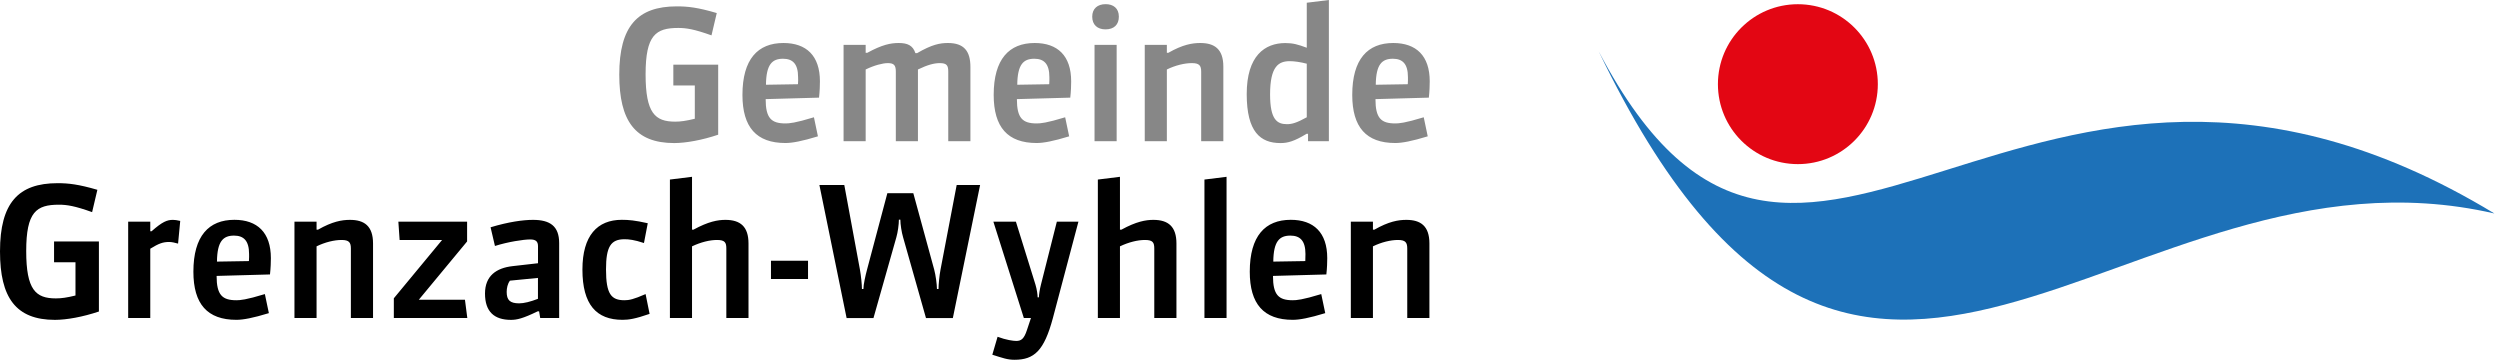 <svg width="413" height="60" viewBox="0 0 413 60" fill="none" xmlns="http://www.w3.org/2000/svg">
<g clip-path="url(#clip0_4658_13)">
<path d="M264.104 8.478C307.469 98.574 350.278 21.026 412.078 35.269C334.156 -11.992 297.591 72.409 264.104 8.478Z" fill="#1D71B8"/>
<path d="M310.217 13.905C310.217 21.2 304.304 27.113 297.009 27.113C289.713 27.113 283.8 21.2 283.8 13.905C283.8 6.609 289.713 0.696 297.009 0.696C304.304 0.696 310.217 6.609 310.217 13.905Z" fill="#E30613"/>
<path d="M236.139 52.539V40.217C236.139 37.313 234.67 36.322 232.33 36.322C230.983 36.322 229.417 36.591 227.052 37.939H226.809V36.617H223.157V52.539H226.809V40.696C228.217 40.008 229.722 39.643 230.948 39.643C232.183 39.643 232.478 40.061 232.478 41.052V52.539H236.139ZM215.635 43.13C215.635 43.13 212.426 43.191 210.348 43.217C210.383 39.852 211.365 38.922 213.174 38.922C214.791 38.922 215.661 39.791 215.661 41.956C215.661 42.226 215.661 42.617 215.635 43.13ZM218.93 51.73L218.27 48.582C215.148 49.539 214.165 49.6 213.565 49.6C211.226 49.6 210.296 48.73 210.296 45.582C213.261 45.487 219.113 45.339 219.113 45.339C219.235 44.295 219.261 43.209 219.261 42.643C219.261 38.408 217.017 36.313 213.235 36.313C209.009 36.313 206.461 38.974 206.461 44.887C206.461 50.226 208.765 52.835 213.565 52.835C214.67 52.835 216.296 52.539 218.93 51.73ZM202.626 52.539V29.209L198.974 29.661V52.539H202.626ZM194.348 52.539V40.217C194.348 37.461 193.026 36.322 190.539 36.322C189.278 36.322 187.722 36.591 185.261 37.939H185.017V29.209L181.365 29.661V52.539H185.017V40.696C186.461 40.008 187.93 39.643 189.157 39.643C190.443 39.643 190.687 40.061 190.687 41.052V52.539H194.348ZM178.157 36.617H174.591L171.957 47.052C171.774 47.774 171.626 48.704 171.626 49.121H171.417C171.417 48.704 171.296 47.8 171.061 47.026L167.826 36.617H164.104L169.139 52.539H170.313L169.652 54.522C169.174 55.991 168.696 56.322 167.887 56.322C167.409 56.322 166.235 56.174 164.8 55.635L163.93 58.6C165.643 59.139 166.417 59.435 167.591 59.435C170.861 59.435 172.478 57.939 173.922 52.6L178.157 36.617ZM161.913 30.565H158.043L155.374 44.539C155.191 45.495 155.043 47 155.043 47.748H154.783C154.783 47 154.574 45.435 154.33 44.539L150.878 31.913H146.591L143.235 44.539C142.965 45.556 142.635 47 142.635 47.748H142.391C142.391 47 142.243 45.556 142.061 44.539L139.478 30.565H135.365L139.861 52.548H144.296L148.078 39.2C148.322 38.356 148.496 37.069 148.496 36.287H148.739C148.739 37.069 148.948 38.382 149.191 39.2L152.974 52.548H157.409L161.913 30.565ZM133.487 43.069H127.365V46.096H133.487V43.069ZM123.652 52.539V40.217C123.652 37.461 122.33 36.322 119.843 36.322C118.583 36.322 117.026 36.591 114.565 37.939H114.322V29.209L110.67 29.661V52.539H114.322V40.696C115.765 40.008 117.235 39.643 118.461 39.643C119.748 39.643 119.991 40.061 119.991 41.052V52.539H123.652ZM107.313 51.852L106.652 48.582C104.67 49.452 103.922 49.6 103.174 49.6C100.983 49.6 100.113 48.608 100.113 44.504C100.113 40.756 100.896 39.522 103.174 39.522C103.861 39.522 104.765 39.608 106.383 40.148L107.009 36.878C104.878 36.4 103.861 36.313 102.722 36.313C98.678 36.313 96.217 38.922 96.217 44.53C96.217 50.322 98.522 52.835 102.843 52.835C103.835 52.835 104.913 52.687 107.313 51.852ZM88.87 49.365C87.635 49.843 86.556 50.113 85.774 50.113C84.243 50.113 83.704 49.574 83.704 48.226C83.704 47.6 83.852 46.878 84.243 46.365L88.87 45.913V49.365ZM92.374 52.539V40.156C92.374 37.339 90.844 36.322 88.061 36.322C86.409 36.322 84.009 36.652 81.043 37.548L81.765 40.635C83.922 39.948 86.504 39.556 87.583 39.556C88.513 39.556 88.878 39.887 88.878 40.669V43.487L84.678 43.965C82.009 44.269 80.122 45.556 80.122 48.495C80.122 51.495 81.652 52.843 84.409 52.843C85.365 52.843 86.356 52.635 88.817 51.435H89.061L89.243 52.539H92.374ZM77.2 52.539L76.809 49.513H69.191L77.165 39.887V36.617H65.809L66.017 39.643H73.035L65.061 49.278V52.539H77.2ZM61.626 52.539V40.217C61.626 37.313 60.157 36.322 57.817 36.322C56.47 36.322 54.904 36.591 52.539 37.939H52.296V36.617H48.644V52.539H52.296V40.696C53.704 40.008 55.209 39.643 56.435 39.643C57.67 39.643 57.965 40.061 57.965 41.052V52.539H61.626ZM41.122 43.13C41.122 43.13 37.913 43.191 35.843 43.217C35.878 39.852 36.861 38.922 38.661 38.922C40.278 38.922 41.148 39.791 41.148 41.956C41.157 42.226 41.157 42.617 41.122 43.13ZM44.417 51.73L43.757 48.582C40.644 49.539 39.652 49.6 39.052 49.6C36.713 49.6 35.783 48.73 35.783 45.582C38.757 45.487 44.6 45.339 44.6 45.339C44.722 44.295 44.748 43.209 44.748 42.643C44.748 38.408 42.504 36.313 38.722 36.313C34.496 36.313 31.948 38.974 31.948 44.887C31.948 50.226 34.252 52.835 39.052 52.835C40.165 52.835 41.783 52.539 44.417 51.73ZM29.774 36.495C29.261 36.374 28.878 36.322 28.574 36.322C27.617 36.322 26.835 36.617 25.035 38.209H24.826V36.617H21.174V52.539H24.826V41.087C26.235 40.217 26.922 39.974 27.948 39.974C28.365 39.974 28.904 40.096 29.417 40.243L29.774 36.495ZM16.339 51.461V39.887H8.93V43.33H12.47V48.817C11.026 49.174 10.13 49.295 9.226 49.295C5.896 49.295 4.33 47.887 4.33 41.469C4.33 34.991 6.009 33.817 9.73 33.817C11.078 33.817 12.374 34.026 15.217 35.043L16.087 31.356C12.957 30.443 11.304 30.261 9.504 30.261C3.026 30.261 0 33.53 0 41.539C0 49.156 2.609 52.843 9.087 52.843C11.035 52.835 13.678 52.356 16.339 51.461Z" fill="black"/>
<path d="M232.565 13.913C232.565 13.913 229.357 13.974 227.278 14C227.313 10.635 228.296 9.704 230.104 9.704C231.722 9.704 232.591 10.574 232.591 12.739C232.6 13.017 232.6 13.409 232.565 13.913ZM235.861 22.522L235.2 19.374C232.087 20.33 231.096 20.391 230.496 20.391C228.157 20.391 227.226 19.522 227.226 16.374C230.2 16.287 236.044 16.13 236.044 16.13C236.165 15.087 236.191 14.009 236.191 13.435C236.191 9.2 233.948 7.104 230.165 7.104C225.939 7.104 223.391 9.765 223.391 15.678C223.391 21.017 225.696 23.626 230.496 23.626C231.609 23.626 233.226 23.33 235.861 22.522ZM215.878 19.374C214.2 20.304 213.417 20.513 212.609 20.513C210.991 20.513 209.817 19.791 209.817 15.591C209.817 10.913 211.252 10.104 213.087 10.104C213.783 10.104 214.861 10.252 215.878 10.522V19.374ZM219.531 23.33V0L215.878 0.452V7.887C214.435 7.348 213.6 7.113 212.339 7.113C208.948 7.113 205.957 9.209 205.957 15.539C205.957 21.809 208.235 23.635 211.531 23.635C212.757 23.635 213.809 23.339 215.852 22.104H216.087V23.33H219.531ZM202.096 23.33V11C202.096 8.096 200.626 7.104 198.287 7.104C196.939 7.104 195.374 7.374 193.009 8.722H192.765V7.409H189.113V23.33H192.765V11.478C194.174 10.791 195.678 10.426 196.904 10.426C198.131 10.426 198.435 10.844 198.435 11.835V23.322H202.096V23.33ZM184.835 2.757C184.835 1.348 183.904 0.687 182.652 0.687C181.304 0.687 180.435 1.435 180.435 2.757C180.435 4.104 181.304 4.852 182.626 4.852C184.026 4.852 184.835 4.078 184.835 2.757ZM184.47 7.409H180.817V23.33H184.47V7.409ZM173.331 13.913C173.331 13.913 170.122 13.974 168.052 14C168.087 10.635 169.07 9.704 170.87 9.704C172.487 9.704 173.357 10.574 173.357 12.739C173.365 13.017 173.365 13.409 173.331 13.913ZM176.626 22.522L175.965 19.374C172.852 20.33 171.861 20.391 171.261 20.391C168.922 20.391 167.991 19.522 167.991 16.374C170.965 16.287 176.809 16.13 176.809 16.13C176.931 15.087 176.957 14.009 176.957 13.435C176.957 9.2 174.713 7.104 170.931 7.104C166.704 7.104 164.157 9.765 164.157 15.678C164.157 21.017 166.461 23.626 171.261 23.626C172.374 23.626 173.991 23.33 176.626 22.522ZM160.313 23.33V11.061C160.313 8.426 159.235 7.104 156.6 7.104C155.278 7.104 153.957 7.348 151.496 8.783H151.226C150.809 7.496 149.904 7.104 148.47 7.104C147.148 7.104 145.739 7.374 143.278 8.722H143.009V7.409H139.357V23.33H143.009V11.478C144.417 10.791 145.826 10.426 146.67 10.426C147.687 10.426 147.991 10.783 147.991 11.835V23.322H151.644V11.478C153.261 10.696 154.348 10.426 155.244 10.426C156.417 10.426 156.652 10.817 156.652 11.835V23.322H160.313V23.33ZM131.826 13.913C131.826 13.913 128.617 13.974 126.539 14C126.574 10.635 127.557 9.704 129.357 9.704C130.974 9.704 131.844 10.574 131.844 12.739C131.861 13.017 131.861 13.409 131.826 13.913ZM135.122 22.522L134.461 19.374C131.348 20.33 130.357 20.391 129.757 20.391C127.417 20.391 126.487 19.522 126.487 16.374C129.461 16.287 135.304 16.13 135.304 16.13C135.426 15.087 135.452 14.009 135.452 13.435C135.452 9.2 133.209 7.104 129.426 7.104C125.2 7.104 122.652 9.765 122.652 15.678C122.652 21.017 124.957 23.626 129.757 23.626C130.87 23.626 132.487 23.33 135.122 22.522ZM118.644 22.252V10.678H111.235V14.122H114.783V19.617C113.339 19.974 112.444 20.096 111.539 20.096C108.209 20.096 106.652 18.687 106.652 12.27C106.652 5.791 108.331 4.617 112.052 4.617C113.4 4.617 114.696 4.826 117.539 5.843L118.409 2.157C115.261 1.226 113.617 1.052 111.809 1.052C105.331 1.052 102.304 4.322 102.304 12.33C102.304 19.948 104.913 23.635 111.391 23.635C113.339 23.626 115.983 23.148 118.644 22.252Z" fill="#878787"/>
</g>
<defs>
<clipPath id="clip0_4658_13">
<rect width="412.174" height="60" fill="white"/>
</clipPath>
</defs>
</svg>
